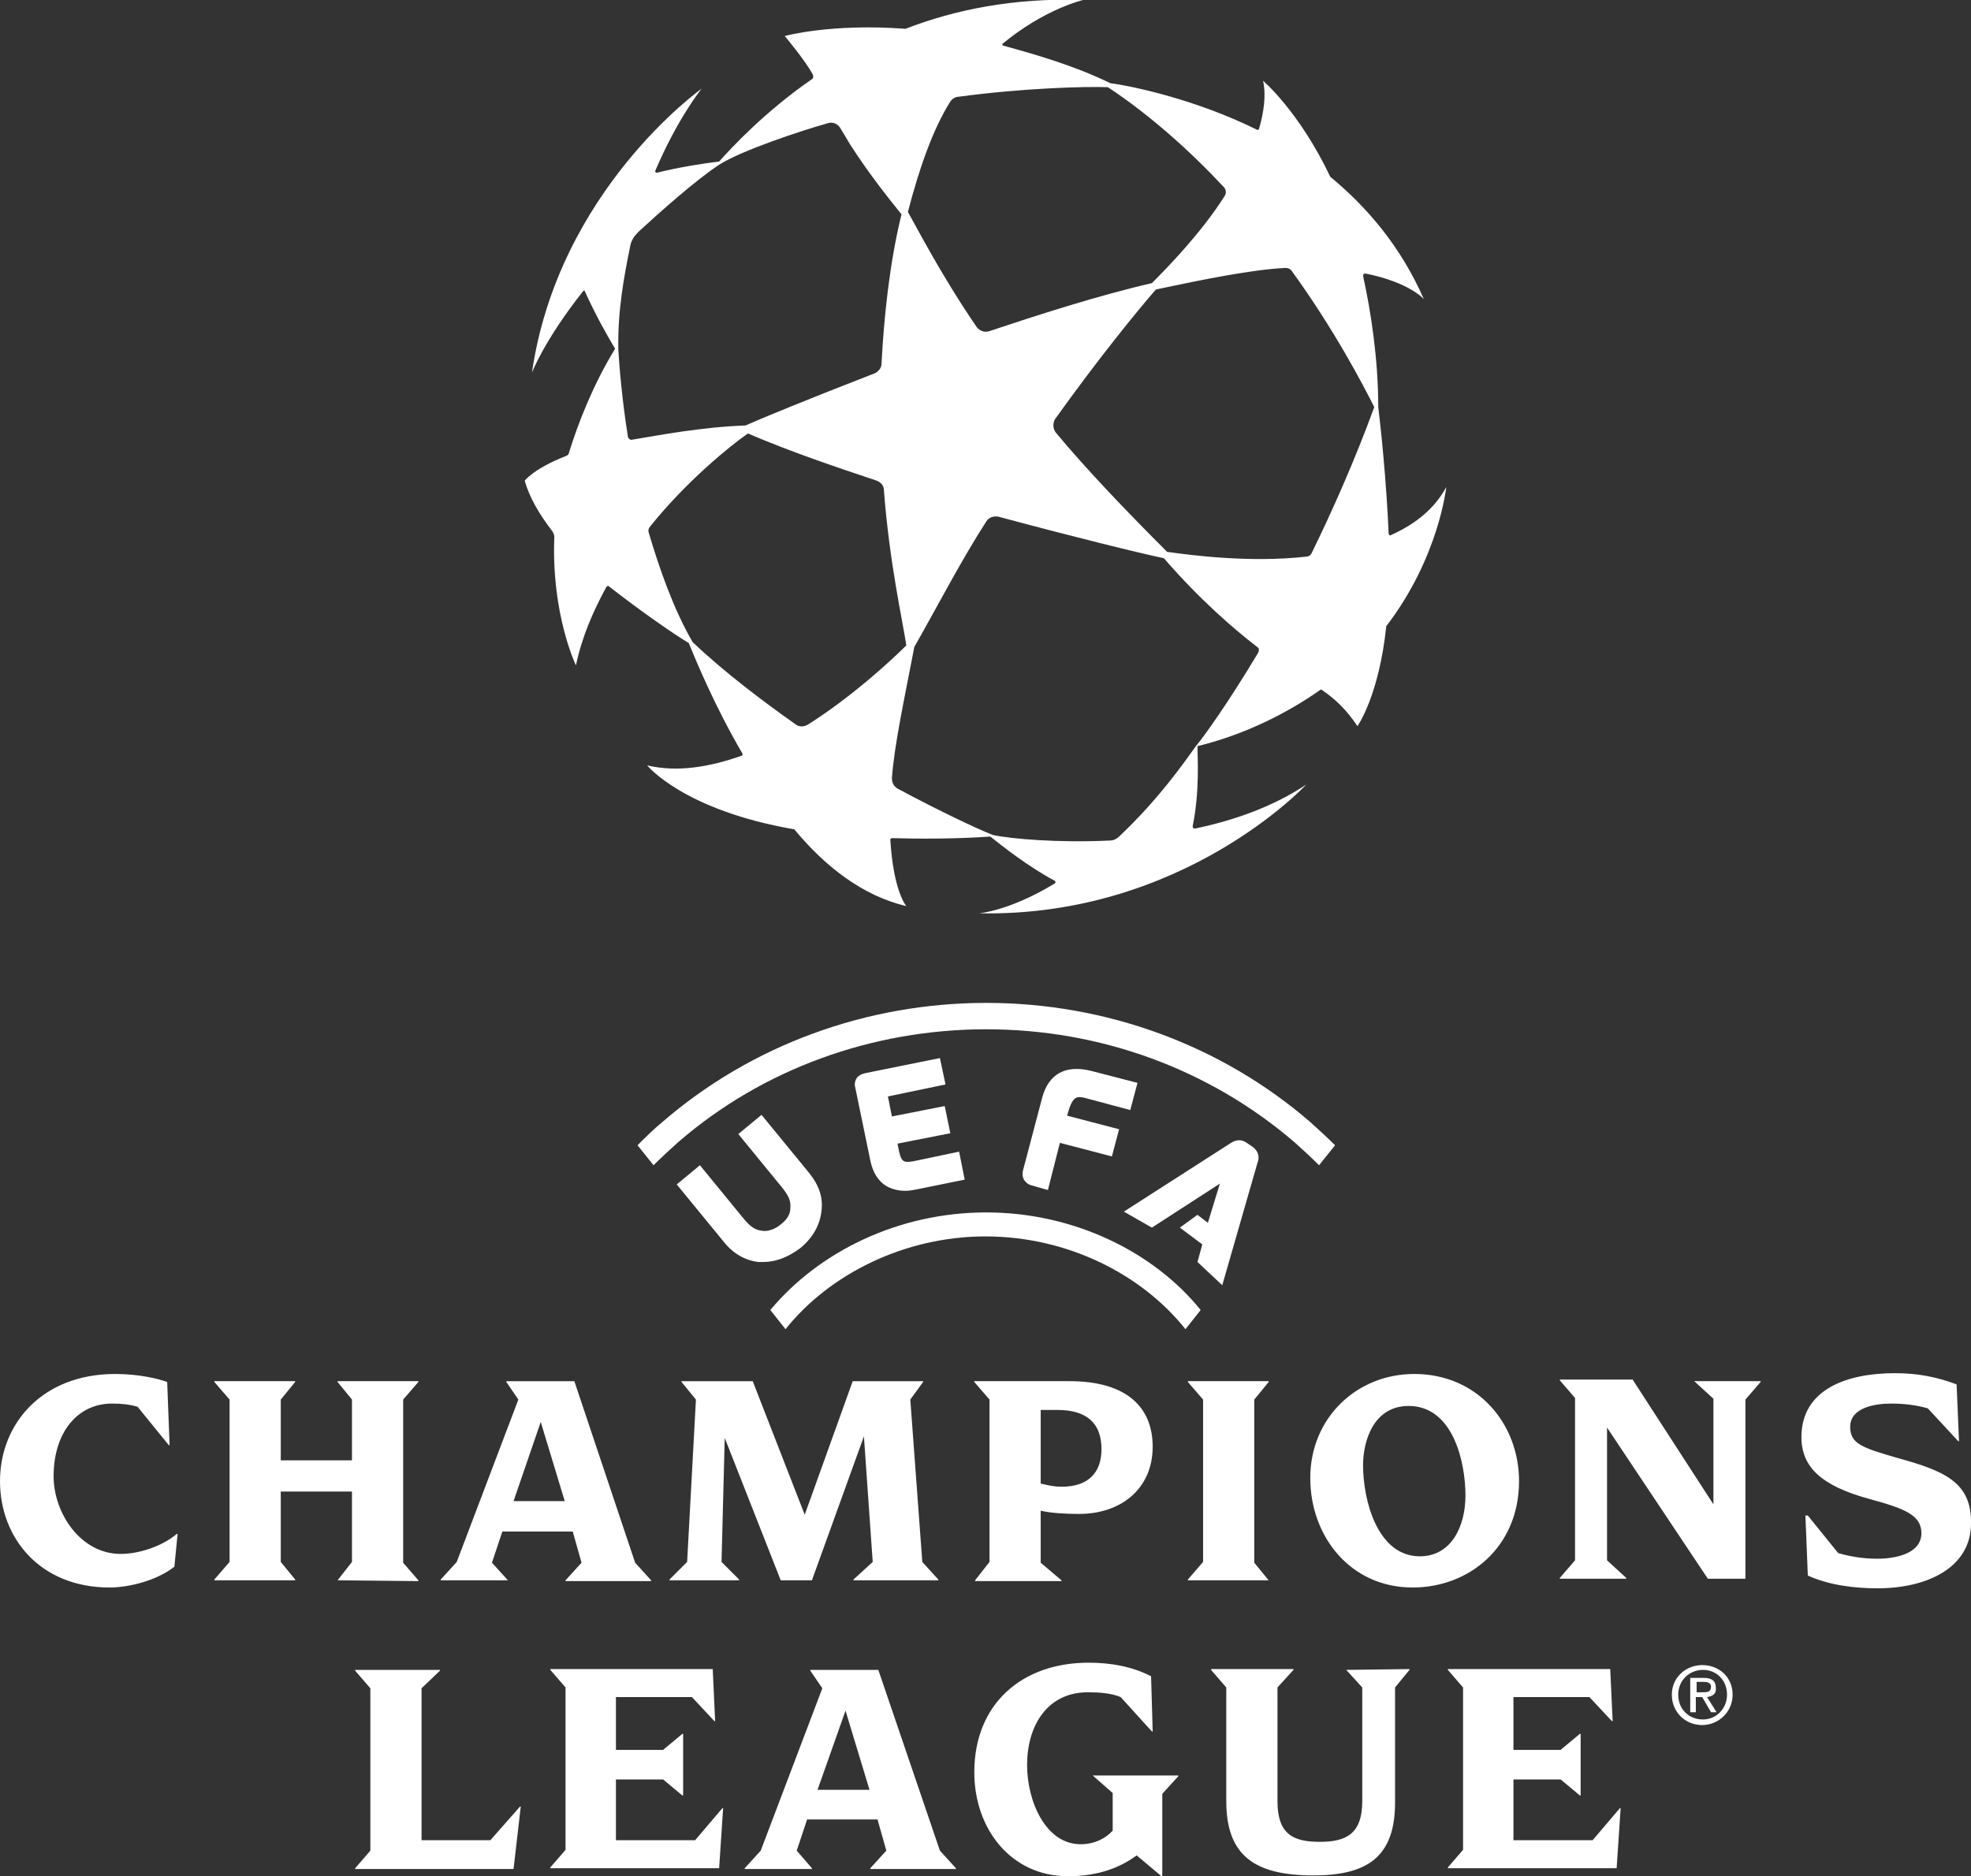 <?xml version="1.0" encoding="utf-8"?>
<!-- Generator: Adobe Illustrator 23.1.0, SVG Export Plug-In . SVG Version: 6.00 Build 0)  -->
<svg version="1.1" id="Layer_1" xmlns="http://www.w3.org/2000/svg" xmlns:xlink="http://www.w3.org/1999/xlink" x="0px" y="0px"
	 viewBox="0 0 246.4 234.6" style="enable-background:new 0 0 246.4 234.6;" xml:space="preserve">
<rect x="0" y="0" width="246.4" height="234.6" fill="#333333" stroke="none"/>
<style type="text/css">
	.st0{display:none;fill:#9B3394;}
	.st1{fill:#FFFFFF;}
</style>
<rect x="-261.6" y="232.4" class="st0" width="479.2" height="83.8"/>
<g>
	<path class="st1" d="M63.5,197.6h-8.4v-0.1l2-2.2l7.7-20.3l-1.5-2.2v-0.1h8.5l7.6,22.7l2,2.2v0.1H70.7v-0.1l2-2.2l-1.1-3.9h-8.8
		l-1.3,3.9L63.5,197.6L63.5,197.6z M64.2,187.7h6.4l-3-9.9L64.2,187.7z M237.2,182.3c-4.5-1.3-5.9-1.8-5.9-3.9
		c0-2.4,3.1-2.9,5.1-2.9c1.7,0,3.2,0.2,4.6,0.6l3.8,4.1h0.1l-0.3-7.1c-2.4-0.9-4.8-1.4-7.7-1.4c-6,0-11.7,2-11.7,8
		c0,3.8,2.6,6.1,8.4,7.7c4.4,1.2,6.6,2,6.6,4.3c0,2.6-3.3,3.2-5.5,3.2c-1.9,0-3.5-0.3-4.9-0.7l-3.8-4.7h-0.3l0.3,7.5
		c2.6,1.2,5.8,1.6,8.7,1.6c6.4,0,11.7-2.7,11.7-8.1C246.5,185.3,243,183.9,237.2,182.3z M211.8,172.7l2.4,2.2v13.2l-10.1-15.6H195
		v0.1l1.9,2.2v20.3l-1.9,2.2v0.1h8.3v-0.1l-2.4-2.2v-16.6l12.6,18.9h4.7V175l1.9-2.2v-0.1L211.8,172.7L211.8,172.7z M213.4,212.2
		l1.2,1.9h-0.7l-1.1-1.9H212v1.9h-0.7v-4.3h1.7c1,0,1.5,0.4,1.5,1.2C214.6,211.8,214.1,212.1,213.4,212.2z M212.8,211.6
		c0.6,0,1.1,0,1.1-0.7c0-0.5-0.5-0.6-0.9-0.6h-0.9v1.3L212.8,211.6L212.8,211.6z M216.6,211.9c0,2.2-1.8,3.8-3.8,3.8
		c-2.1,0-3.8-1.6-3.8-3.8c0-2.2,1.8-3.7,3.8-3.7C214.9,208.2,216.6,209.7,216.6,211.9z M215.9,211.9c0-1.8-1.3-3.1-3-3.1
		s-3.1,1.3-3.1,3.1c0,1.8,1.3,3.1,3.1,3.1C214.5,215,215.9,213.7,215.9,211.9z M168.3,208.8l2,2.2v14.2c0,4.1-2,5.1-5.3,5.1
		s-5.3-0.9-5.3-5.1V211l2-2.2v-0.1h-10.3v0.1l1.9,2.2v14.2c0,6.8,3.5,9.3,10.9,9.3c6.7,0,10.2-2.3,10.2-9.1V211l1.8-2.2v-0.1
		L168.3,208.8L168.3,208.8z M176.6,198.5c-7.8,0-12.8-6.4-12.8-13.7c0-7.5,5.8-13,13-13c8,0,13.1,6.3,13.1,13.4
		C189.9,193.4,183.7,198.5,176.6,198.5z M183.2,187c0-4.3-1.6-11.2-7.1-11.2c-4.4,0-5.7,4.4-5.7,7.4c0,4.4,1.8,11.4,7.1,11.4
		C181.4,194.6,183.2,190.9,183.2,187z M123.7,195.3V175l-1.9-2.2v-0.1h11.9c7.2,0,10.4,3.3,10.4,8.2c0,5.2-3.9,8.4-9.2,8.4
		c-1.7,0-3.5-0.1-4.8-0.4v6.5l2.6,2.2v0.1h-10.8v-0.1L123.7,195.3z M130.1,185.5c0.8,0.2,1.7,0.4,2.6,0.4c3.5,0,5-1.9,5-4.7
		c0-3.3-1.9-4.9-5.5-4.9h-2.1V185.5z M136.6,222l2.5,2.2v4.7c-0.8,0.9-2.2,1.7-4,1.7c-4.4,0-6.7-5.4-6.7-9.9c0-4.9,2.5-9.1,7.6-9.1
		c1.4,0,2.9,0.1,4.1,0.6l3.9,4.3h0.1l-0.2-6.9c-2.3-1.2-5-1.7-7.8-1.7c-8.4,0-14.3,5.2-14.3,13.7c0,7.1,4.6,13,11.7,13
		c3.1,0,6-0.7,8.6-2.6l3.1,2.6h0.1v-10.3l2-2.2V222H136.6L136.6,222z M158.6,197.6l-1.8-2.2V175l1.8-2.2v-0.1h-10.1v0.1l1.9,2.2
		v20.3l-1.9,2.2v0.1H158.6L158.6,197.6z M15.1,194.3c-5.1,0-8.4-5.2-8.4-9.7c0-5.5,3-9.1,7.3-9.1c1.1,0,2.2,0.1,3.2,0.4l3.9,4.8h0.1
		l-0.3-7.9c-1.1-0.4-3.5-1-6.5-1C5.3,171.8,0,178,0,185.2c0,7.1,5,13.3,13.7,13.3c2.3,0,5.8-0.8,8.1-2.6l0.4-4.1h-0.1
		C20.2,193.4,17.3,194.3,15.1,194.3z M117.5,231.4l2,2.2v0.1h-10.7v-0.1l2-2.2l-1.1-3.9h-8.8l-1.3,3.9l1.9,2.2v0.1h-8.4v-0.1l2-2.2
		l7.7-20.3l-1.5-2.2v-0.1h8.5L117.5,231.4z M108.7,223.8l-3-9.9l-3.5,9.9H108.7z M199.1,230.1h-9.9v-7.6h5.9l2.4,2h0.1v-7.7h-0.1
		l-2.4,2h-5.9v-6.6h9.5l2.8,3h0.1l-0.3-6.5H181v0.1l1.9,2.2v20.3l-1.9,2.2v0.1h21.1l0.5-7.5h-0.1L199.1,230.1z M42.2,197.6
		L42.2,197.6l10.1,0.1v-0.1l-1.9-2.2V175l1.9-2.2v-0.1H42.2v0.1L44,175v7.6h-8.9V175l1.8-2.2v-0.1H26.8v0.1l1.9,2.2v20.3l-1.9,2.2
		v0.1h10.1v-0.1l-1.8-2.2v-8.8H44v8.8L42.2,197.6z M61.3,230.1h-8.6v-19l2.3-2.2v-0.1H44.4v0.1l1.9,2.2v20.3l-1.9,2.2v0.1h19.8
		l0.9-7.8H65L61.3,230.1z M90.6,179.8l7,17.8h3.9l6.5-18l1.1,15.7l-2.4,2.2v0.1h10.6v-0.1l-2-2.2l-1.5-20.3l1.6-2.2v-0.1h-8.8
		l-6,16.7l-6.5-16.7h-8.9v0.1L87,175l-1.1,20.3l-2.2,2.2v0.1h8.7v-0.1l-2.2-2.2L90.6,179.8z M86.9,230.1H77v-7.6h5.9l2.4,2h0.1v-7.7
		h-0.1l-2.4,2H77v-6.6h9.5l2.8,3h0.1l-0.3-6.5H68.8v0.1l1.9,2.2v20.3l-1.9,2.2v0.1h21.1l0.5-7.5h-0.1L86.9,230.1z M149.7,157.8
		l0.6-2.2l-2.8-2.1l2.2-1.6l1.3,1l1.5-4.9l-8.5,5.5l-3.5-2l13.4-8.6c0.5-0.3,1.2-0.6,2.1,0.1l0.6,0.4c0.9,0.7,0.8,1.5,0.6,2
		l-4.4,15.3L149.7,157.8z M164.9,145.7l2-2.5c-1-1-2-1.9-3.1-2.9c-11.1-9.6-25.5-14.9-40.5-14.9s-29.4,5.3-40.5,14.9
		c-1.1,0.9-2.1,1.9-3.1,2.9l2,2.5c1-1,2.1-2,3.1-2.9c10.5-9.1,24.2-14.1,38.5-14.1s27.9,5,38.5,14.1
		C162.8,143.7,163.9,144.7,164.9,145.7z M135.7,137.3l5.6,1.5l0.9-3.4l-5.8-1.5c-3.2-0.8-5.3,0.4-6.1,3.3l-2.4,9.1
		c-0.1,0.4-0.1,0.8,0.1,1.2c0.2,0.3,0.5,0.6,0.9,0.7l2.1,0.6l1.5-5.9l6.5,1.7l0.9-3.4l-6.5-1.7l0.3-1
		C134.2,137.2,134.6,137,135.7,137.3z M117.5,132.3l-9.4,1.9c-0.4,0.1-0.8,0.3-1,0.6s-0.3,0.7-0.2,1.1l1.9,9.2c0.3,1.5,1,2.6,2,3.2
		c0.7,0.4,1.5,0.6,2.4,0.6c0.5,0,1-0.1,1.5-0.2l5.9-1.2l-0.7-3.5l-5.7,1.2c-1.2,0.2-1.5,0.1-1.8-1.2l-0.2-1l6.6-1.3l-0.7-3.4
		l-6.6,1.3l-0.5-2.5l7.2-1.5L117.5,132.3z M97.6,153.1c-0.7,0.6-1.6,0.9-2.3,0.8c-0.9-0.1-1.5-0.5-2.4-1.6l-5.4-6.6l-2.9,2.4
		l5.9,7.2c1.2,1.5,2.7,2.3,4.3,2.5c0.2,0,0.4,0,0.6,0c1.6,0,3.1-0.6,4.6-1.7c1.6-1.3,2.5-2.9,2.7-4.7c0.2-1.7-0.3-3.2-1.6-4.8
		l-5.9-7.2l-2.9,2.4l5.4,6.6l0,0c0.9,1.1,1.2,1.8,1.1,2.7C98.8,151.8,98.4,152.5,97.6,153.1z M123.3,151.6c-11,0-20.9,4.9-27,12.2
		l1.9,2.4c5.5-6.9,14.9-11.6,25-11.6c10.2,0,19.5,4.7,25,11.6l1.9-2.4C144.2,156.5,134.2,151.6,123.3,151.6z M173.9,66.9
		c-0.1,0.1-0.3,0-0.3-0.2c-0.3-6.8-1-13.4-1.3-15.8c0-5.9-0.9-11.9-1.9-16.4c0-0.2,0.1-0.3,0.3-0.3c5.5,1.1,7.3,3.2,7.3,3.2
		c-2.9-6.6-7.1-11.5-11.7-15.3c-3.9-8.2-8.4-12-8.4-12c0.4,1.8,0.1,3.9-0.5,6c0,0.1-0.2,0.2-0.3,0.1c-7.5-3.7-15.3-5.4-18.3-5.8
		c-4.5-2.2-9.4-3.6-13.4-4.7c-0.1,0-0.1-0.2-0.1-0.2c5.3-4.4,10.1-5.5,10.1-5.5c-8.6-0.3-16,1.2-22.2,3.6
		c-9.3-0.7-15.1,0.9-15.1,0.9s2.6,3.1,3.5,4.8c0.1,0.2,0.1,0.5-0.1,0.6c-5.8,4-10,8.5-11.6,10.3c-1.8,0.2-5,0.7-7.8,1.4
		c-0.1,0-0.2-0.1-0.2-0.2c2.8-6.6,5.8-10.3,5.8-10.3S69.8,23.8,66.5,46.6c0,0,1.5-4,6.4-10.2c0.1-0.1,0.2-0.1,0.2,0
		c1.4,3.1,3,5.9,3.8,7.2c-2.7,4.4-4.6,9.2-5.8,13.1c0,0.1-0.1,0.2-0.3,0.3c-4.1,1.6-5.2,3.1-5.2,3.1c0.6,2.2,1.9,4.3,3.5,6.4
		c0.1,0.2,0.2,0.4,0.2,0.6C68.9,76.8,72,83.2,72,83.2c0.7-3.4,2.1-6.7,3.8-9.8c0.1-0.1,0.2-0.2,0.3-0.1c4.1,3.2,8.3,6.1,10,7.1
		c0.9,2.2,3.3,8,6.7,13.8c0.1,0.1,0,0.3-0.1,0.3c-4,1.4-8,2.1-11.8,1.2c0,0,4.5,5.6,18.4,8c3.8,4.6,8.5,8.3,14,9.6
		c0,0-1.6-1.8-2-8.3c0-0.1,0.1-0.2,0.2-0.2c3.4,0.1,8.1,0.1,12.3-0.2c1.5,1.2,4.8,3.8,8,5.5c0.2,0.1,0.2,0.3,0,0.4
		c-5.6,3.4-9.4,3.7-9.4,3.7c25.5,0.5,40.9-16.1,40.9-16.1c-4.2,2.8-9.1,4.5-13.9,5.5c-0.2,0-0.3-0.1-0.3-0.3c0.9-4.4,0.6-8.6,0.6-10
		c6.1-1.5,11.3-4.2,15.3-7c0.1-0.1,0.2-0.1,0.3,0c1.6,1.1,3,2.4,4.4,4.5c0,0,2.7-3.8,3.6-12.5c6.6-8.6,7.5-17.4,7.5-17.4
		C179.3,63.7,176.8,65.6,173.9,66.9z M118.8,12.7c0.2-0.3,0.6-0.6,1-0.6c8.2-1.1,15.8-1.3,18.7-1.2c5.3,3.5,10.4,8.1,14.5,12.5
		c0.3,0.3,0.3,0.8,0.1,1.1c-2.9,4.6-7.2,9-9.1,10.9c-6.9,1.6-14.3,4-20.3,6c-0.6,0.2-1.2,0-1.6-0.5c-4.5-6.6-7.4-12.3-8.6-14.4
		C114.9,21.1,116.6,16.2,118.8,12.7z M78.5,54.6c-0.7-4.3-1.1-8.9-1.2-10.9c-0.1-4.8,0.7-9.1,1.5-13c0.1-0.6,0.5-1.2,1-1.7
		c2.6-2.4,7.2-6.5,10.1-8.4c2.8-1.8,10.4-4.3,13.6-5.2c0.6-0.2,1.3,0.1,1.6,0.7c0.4,0.7,0.8,1.3,1.2,2c2.5,3.9,5.2,7.2,6.4,8.7
		c-1.5,6.1-2.2,12.9-2.5,18.7c0,0.5-0.4,1-0.9,1.2c-8,3.1-14.1,5.6-16.1,6.5c-5.5,0.2-10.7,1.2-14.3,1.8
		C78.8,55,78.5,54.8,78.5,54.6z M101,90.6c-0.5,0.3-1.1,0.3-1.5,0c-4.1-2.9-8.9-6.5-12.9-10.3c-2.4-4.1-4.2-9.3-5.5-13.7
		c-0.1-0.3,0-0.6,0.2-0.8c4.5-5.6,9.9-10,12.2-11.6c5.1,2.2,11,4.2,16.1,5.9c0.5,0.2,0.9,0.6,0.9,1.2c0.7,9.2,2.4,16.6,2.8,19.4
		C111.4,82.6,106.4,87.2,101,90.6z M157.3,81.6c-3.9,6.5-6.8,10.5-7.8,11.7c-1.3,1.8-4.6,6.6-9.6,11.3c-0.3,0.3-0.7,0.5-1.2,0.5
		c-6.4,0.3-12.3-0.2-14.6-0.7c-2-0.8-6.5-2.9-11.9-5.8c-0.5-0.3-0.7-0.8-0.7-1.3c0.3-4.2,1.6-10.1,2.8-16.4c2.9-5.1,5.9-10.9,9-15.7
		c0.3-0.5,0.9-0.7,1.5-0.6c9.3,2.5,17.4,4.5,20.7,5.2c4.5,5.2,8.8,8.9,11.8,11.2C157.4,81.1,157.4,81.4,157.3,81.6z M164,69.1
		c-0.1,0.3-0.4,0.5-0.7,0.5c-7.1,0.8-14.6-0.2-17.4-0.6c-4.8-4.8-10-10.2-13.9-14.9c-0.4-0.5-0.4-1.2-0.1-1.7
		c5.5-7.7,10.5-13.8,12.6-16.2c6.1-1.3,12.1-2.5,16.2-2.7c0.3,0,0.6,0.1,0.8,0.4c5.3,7.3,9,14.4,10.3,17
		C169.4,57.5,166.5,64,164,69.1z"/>
</g>
</svg>
